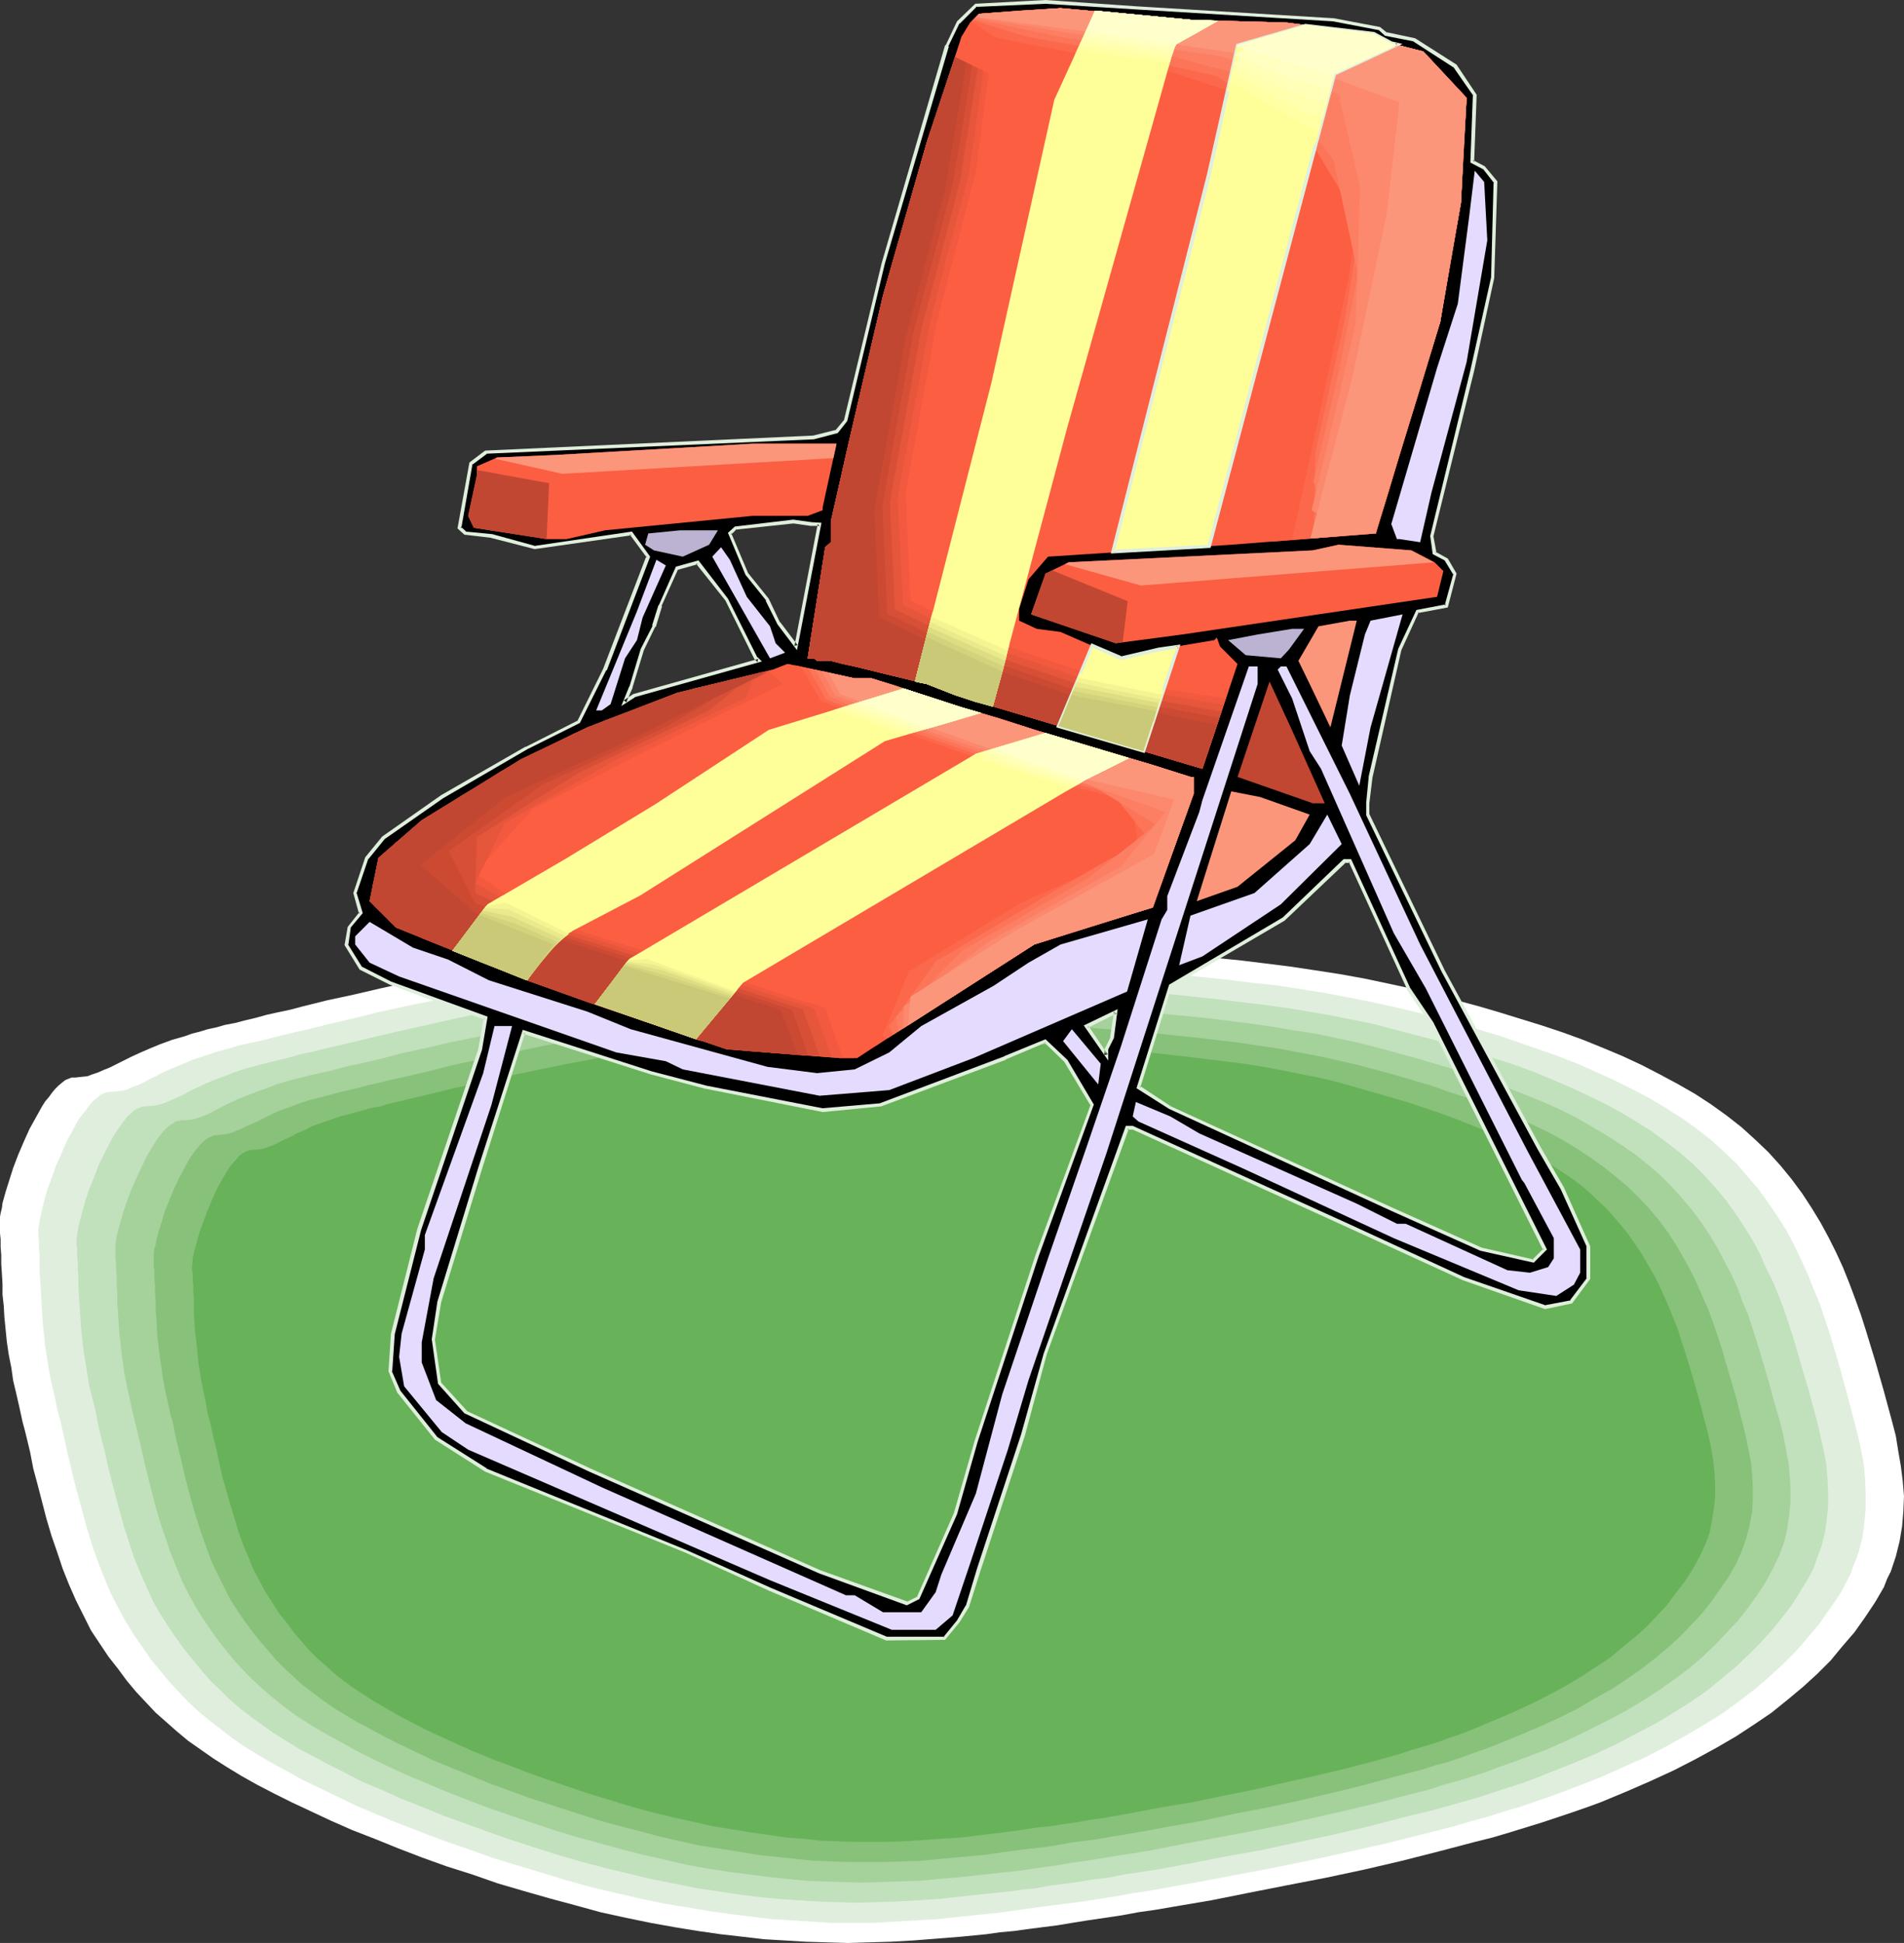 <?xml version="1.0" encoding="UTF-8" standalone="no"?>
<svg
   version="1.0"
   width="129.724mm"
   height="132.368mm"
   id="svg113"
   sodipodi:docname="Chair - Lawn.wmf"
   xmlns:inkscape="http://www.inkscape.org/namespaces/inkscape"
   xmlns:sodipodi="http://sodipodi.sourceforge.net/DTD/sodipodi-0.dtd"
   xmlns="http://www.w3.org/2000/svg"
   xmlns:svg="http://www.w3.org/2000/svg">
  <rect width="100%" height="100%" fill="#333333" stroke="none"/>
  <sodipodi:namedview
     id="namedview113"
     pagecolor="#ffffff"
     bordercolor="#000000"
     borderopacity="0.25"
     inkscape:showpageshadow="2"
     inkscape:pageopacity="0.0"
     inkscape:pagecheckerboard="0"
     inkscape:deskcolor="#d1d1d1"
     inkscape:document-units="mm" />
  <defs
     id="defs1">
    <pattern
       id="WMFhbasepattern"
       patternUnits="userSpaceOnUse"
       width="6"
       height="6"
       x="0"
       y="0" />
  </defs>
  <path
     style="fill:#ffffff;fill-opacity:1;fill-rule:evenodd;stroke:none"
     d="m 19.392,277.452 1.454,-0.162 1.616,-0.162 1.293,-0.485 1.454,-0.485 1.454,-0.646 1.616,-0.646 1.616,-0.808 1.939,-0.97 1.939,-0.97 2.101,-0.97 2.586,-1.131 2.747,-1.131 3.07,-1.131 3.394,-0.97 1.778,-0.646 1.939,-0.485 2.101,-0.646 2.262,-0.485 2.262,-0.646 2.586,-0.485 2.424,-0.646 2.747,-0.646 2.909,-0.808 2.909,-0.646 3.07,-0.646 3.07,-0.808 6.464,-1.616 6.787,-1.454 6.949,-1.616 7.272,-1.616 7.272,-1.454 7.434,-1.616 7.595,-1.293 7.272,-1.454 7.434,-1.293 7.11,-0.97 6.949,-0.97 6.787,-0.808 6.626,-0.646 13.09,-0.97 6.464,-0.162 12.928,-0.323 h 12.766 l 12.766,0.162 12.766,0.485 12.766,0.646 12.766,0.808 13.09,0.808 13.251,0.97 13.413,1.131 13.251,1.293 6.626,0.808 6.464,0.808 6.464,0.97 6.302,0.97 6.302,1.131 6.141,1.293 5.979,1.293 5.818,1.454 11.474,3.07 5.494,1.616 10.989,3.393 5.333,1.778 5.333,1.939 5.171,2.101 5.01,2.101 4.848,2.262 4.686,2.424 4.525,2.424 4.525,2.585 4.202,2.747 4.04,2.909 3.717,2.909 3.555,3.232 3.394,3.232 3.07,3.393 2.909,3.555 2.747,3.717 2.424,3.717 2.262,3.717 2.101,3.878 1.939,3.878 1.778,3.878 1.616,4.04 1.454,3.878 1.454,4.04 1.293,4.04 2.424,7.918 2.262,7.918 2.101,7.756 0.97,3.717 0.646,4.04 0.646,3.717 0.485,3.878 0.323,3.878 -0.162,3.878 -0.323,3.878 -0.646,3.878 -0.97,3.878 -0.646,1.939 -0.646,1.939 -0.97,1.939 -0.808,2.101 -1.131,1.939 -1.131,1.939 -2.586,3.878 -2.747,3.878 -3.07,3.555 -3.07,3.717 -3.394,3.393 -3.717,3.393 -3.878,3.232 -4.202,3.393 -4.525,3.07 -4.686,3.07 -5.01,2.909 -5.333,2.909 -5.656,2.909 -5.979,2.747 -6.302,2.747 -6.626,2.747 -3.555,1.293 -3.717,1.293 -3.878,1.293 -3.878,1.293 -4.202,1.293 -4.202,1.293 -4.363,1.293 -4.525,1.131 -9.211,2.424 -9.534,2.424 -9.696,2.262 -9.858,2.101 -10.019,1.939 -9.858,1.939 -9.696,1.939 -9.534,1.616 -4.686,0.808 -4.525,0.646 -4.363,0.808 -4.363,0.646 -4.363,0.646 -4.04,0.646 -3.878,0.646 -3.878,0.485 -3.717,0.485 -3.555,0.485 -3.555,0.323 -3.394,0.485 -6.626,0.646 -6.141,0.485 -6.141,0.485 -5.818,0.323 -5.494,0.162 -5.494,0.162 -5.494,-0.162 -5.333,-0.162 -5.333,-0.323 -5.494,-0.323 -5.494,-0.646 -5.656,-0.646 -5.656,-0.808 -5.979,-0.97 -6.302,-1.131 -6.302,-1.293 -6.626,-1.454 -6.464,-1.778 -6.626,-1.778 -6.787,-1.939 -6.626,-1.939 -6.464,-2.262 -6.626,-2.101 -6.302,-2.262 -6.302,-2.424 -5.979,-2.424 -5.818,-2.262 -5.494,-2.424 -5.171,-2.424 -4.848,-2.262 -4.525,-2.262 -4.363,-2.262 -4.04,-2.262 -3.717,-2.262 -3.555,-2.262 -3.232,-2.262 -3.232,-2.262 -2.909,-2.424 -2.747,-2.424 -2.747,-2.424 -2.586,-2.747 -2.424,-2.585 -2.424,-2.909 -2.262,-3.07 -2.424,-3.07 -2.262,-3.393 -2.262,-3.393 -1.939,-3.878 -1.939,-3.878 -1.778,-4.04 -1.616,-4.04 -1.454,-4.363 -1.454,-4.201 -1.293,-4.363 -1.131,-4.363 -1.131,-4.363 -1.131,-4.201 -0.808,-4.201 -0.97,-4.04 -0.485,-1.939 -0.485,-1.778 -0.808,-3.717 L 4.202,358.894 3.394,355.501 2.909,352.108 2.262,348.876 1.778,345.644 1.454,342.412 1.131,339.18 0.97,336.272 0.646,333.363 v -2.747 L 0.485,327.869 0.323,325.445 v -2.262 l -0.162,-2.101 v -1.939 L 0,317.527 v -1.454 -1.616 -1.131 l 0.162,-0.97 0.323,-1.293 0.162,-1.293 0.808,-2.909 0.97,-3.07 0.97,-3.07 1.293,-3.393 1.454,-3.393 1.454,-3.232 1.616,-2.909 1.616,-2.909 0.808,-1.293 0.97,-1.131 0.808,-1.131 0.808,-0.97 0.808,-0.808 0.97,-0.808 0.808,-0.646 0.808,-0.323 0.808,-0.323 z"
     id="path1" />
  <path
     style="fill:#e0efdd;fill-opacity:1;fill-rule:evenodd;stroke:none"
     d="m 28.442,281.169 1.454,-0.162 1.454,-0.162 1.454,-0.323 1.293,-0.646 1.454,-0.485 1.454,-0.646 1.616,-0.97 0.808,-0.323 0.97,-0.485 1.778,-0.97 2.262,-0.97 2.424,-0.97 2.586,-1.131 2.909,-0.97 3.394,-1.131 1.778,-0.485 1.778,-0.485 2.101,-0.646 2.101,-0.485 2.262,-0.485 2.262,-0.485 2.424,-0.646 2.586,-0.646 2.747,-0.646 2.909,-0.646 5.818,-1.454 6.302,-1.454 6.464,-1.616 6.626,-1.454 7.11,-1.454 14.059,-3.07 7.11,-1.293 7.11,-1.293 7.11,-1.293 6.787,-0.97 6.787,-0.97 6.464,-0.646 6.302,-0.646 6.302,-0.485 12.443,-0.646 12.443,-0.323 h 12.282 l 12.282,0.162 12.12,0.485 12.282,0.646 12.443,0.808 12.443,0.808 12.766,0.808 12.766,1.131 12.766,1.293 6.302,0.808 6.302,0.646 6.141,0.97 6.141,0.97 5.979,1.131 5.818,1.131 5.818,1.293 5.656,1.293 10.827,2.909 5.494,1.616 5.333,1.616 5.171,1.778 5.171,1.778 5.01,1.778 5.01,1.939 4.686,2.101 4.686,2.101 4.525,2.262 4.363,2.262 4.363,2.585 4.04,2.585 3.878,2.747 3.717,2.909 3.394,3.07 3.232,3.07 2.909,3.393 2.909,3.393 2.424,3.393 2.424,3.555 2.262,3.555 1.939,3.717 1.778,3.717 1.778,3.878 1.454,3.717 1.616,3.878 2.586,7.756 2.262,7.595 2.101,7.595 1.939,7.433 0.97,3.717 0.808,3.717 0.646,3.555 0.323,3.717 0.162,3.717 v 3.717 l -0.323,3.717 -0.485,3.717 -0.97,3.717 -0.646,1.939 -0.808,1.939 -0.646,1.939 -0.97,1.778 -0.97,1.939 -1.131,1.939 -2.586,3.717 -2.586,3.717 -2.909,3.393 -3.07,3.555 -3.232,3.232 -3.555,3.232 -3.717,3.232 -4.04,3.07 -4.202,3.07 -4.686,2.909 -4.686,2.747 -5.171,2.909 -5.333,2.747 -5.818,2.585 -6.141,2.747 -6.302,2.424 -3.394,1.293 -3.555,1.293 -3.717,1.293 -3.878,1.293 -3.878,1.131 -4.04,1.293 -4.202,1.131 -4.363,1.293 -8.888,2.262 -9.05,2.262 -9.373,2.101 -9.534,2.101 -9.534,1.939 -9.373,1.778 -9.373,1.778 -9.05,1.616 -4.525,0.808 -4.363,0.646 -4.363,0.808 -4.202,0.646 -4.04,0.646 -3.878,0.485 -3.878,0.485 -3.717,0.485 -3.394,0.485 -3.555,0.485 -3.394,0.485 -3.232,0.323 -6.302,0.646 -5.979,0.646 -5.656,0.323 -5.656,0.323 -5.494,0.323 h -5.171 -5.171 l -5.171,-0.323 -5.171,-0.323 -5.171,-0.323 -5.333,-0.646 -5.333,-0.646 -5.656,-0.808 -5.656,-0.97 -5.979,-0.97 -6.141,-1.293 -6.302,-1.454 -6.141,-1.454 -6.464,-1.778 -6.302,-1.939 -6.464,-1.939 -6.302,-1.939 -6.302,-2.262 -6.141,-2.101 -5.979,-2.262 -5.818,-2.262 -5.494,-2.262 -5.333,-2.262 -5.01,-2.424 -4.686,-2.262 -4.363,-2.101 -4.04,-2.262 -3.878,-2.101 -3.555,-2.101 -3.394,-2.101 -3.232,-2.262 -2.909,-2.262 -2.909,-2.262 -2.747,-2.262 -2.586,-2.424 -2.424,-2.585 -2.262,-2.424 -2.262,-2.747 -2.424,-2.909 -2.101,-3.07 -2.262,-3.232 -2.101,-3.393 -1.939,-3.555 -1.939,-3.717 -1.616,-3.878 -1.616,-4.04 -1.454,-4.04 -1.293,-4.201 -1.131,-4.04 -2.262,-8.403 -0.97,-4.04 -0.97,-4.04 -0.808,-3.717 -0.808,-3.717 -0.97,-3.555 -0.646,-3.393 -0.808,-3.232 -0.646,-3.232 -0.485,-3.232 -0.485,-3.07 -0.323,-3.07 -0.323,-2.909 -0.162,-2.909 -0.162,-2.747 -0.162,-2.747 -0.162,-2.585 -0.162,-2.262 v -2.262 -2.101 l -0.162,-1.778 v -1.616 l -0.162,-1.454 v -0.646 -0.97 l 0.162,-0.808 0.162,-1.131 0.162,-1.131 0.323,-1.293 0.646,-2.747 0.808,-2.909 1.131,-3.07 1.131,-3.232 1.454,-3.232 1.293,-3.07 1.616,-2.909 1.454,-2.747 1.778,-2.262 0.808,-1.131 0.808,-0.97 0.808,-0.808 0.808,-0.646 0.808,-0.646 0.808,-0.323 0.808,-0.323 z"
     id="path2" />
  <path
     style="fill:#c1e0bc;fill-opacity:1;fill-rule:evenodd;stroke:none"
     d="m 37.491,284.886 1.454,-0.162 1.454,-0.162 1.293,-0.323 1.293,-0.485 1.454,-0.646 1.454,-0.646 1.454,-0.646 1.616,-0.97 1.778,-0.808 2.101,-0.97 2.262,-0.97 2.586,-0.97 2.909,-1.131 3.07,-0.97 1.778,-0.485 1.778,-0.485 1.939,-0.485 1.939,-0.485 2.101,-0.485 2.424,-0.646 2.262,-0.646 2.586,-0.485 2.424,-0.646 2.747,-0.646 5.656,-1.293 5.979,-1.454 6.302,-1.454 6.464,-1.454 6.464,-1.454 13.736,-2.909 13.574,-2.424 6.787,-1.293 6.626,-0.97 6.464,-0.808 6.141,-0.808 6.141,-0.485 5.979,-0.485 5.979,-0.485 5.979,-0.162 11.797,-0.323 h 11.797 l 11.797,0.323 11.635,0.323 11.797,0.646 11.797,0.646 12.12,0.808 12.12,0.808 12.282,1.131 12.12,1.293 12.12,1.454 5.979,0.808 5.818,0.97 5.656,0.97 5.656,1.131 5.494,1.131 5.494,1.454 10.504,2.747 5.171,1.454 5.01,1.616 5.01,1.616 5.01,1.616 4.848,1.778 4.686,1.939 4.525,1.939 4.525,2.101 4.363,2.101 4.202,2.262 4.04,2.424 3.878,2.424 3.717,2.747 3.555,2.747 3.394,2.909 3.07,3.07 2.747,3.07 2.747,3.232 2.424,3.393 2.262,3.393 2.101,3.393 1.939,3.555 1.616,3.717 1.778,3.555 1.454,3.555 1.454,3.717 2.424,7.433 2.101,7.272 2.101,7.11 1.939,7.272 0.808,3.555 0.808,3.555 0.646,3.555 0.323,3.555 0.162,3.555 v 3.555 l -0.323,3.555 -0.485,3.555 -0.97,3.555 -1.293,3.555 -0.646,1.939 -0.97,1.778 -0.97,1.778 -1.131,1.778 -2.262,3.717 -2.586,3.393 -2.747,3.393 -2.909,3.232 -3.232,3.232 -3.394,3.232 -3.555,2.909 -3.717,3.07 -4.202,2.909 -4.363,2.747 -4.525,2.747 -5.01,2.585 -5.171,2.747 -5.494,2.585 -5.818,2.424 -6.141,2.424 -3.232,1.293 -3.394,1.293 -3.555,1.131 -3.555,1.131 -3.878,1.293 -3.878,1.131 -4.04,1.131 -4.04,1.131 -8.565,2.101 -8.726,2.262 -9.05,2.101 -9.05,1.939 -9.05,1.939 -9.05,1.616 -9.05,1.778 -8.726,1.616 -8.565,1.293 -4.04,0.808 -4.04,0.485 -3.878,0.646 -3.717,0.485 -3.717,0.485 -3.394,0.646 -3.394,0.323 -3.394,0.485 -6.302,0.646 -5.979,0.646 -5.818,0.646 -5.494,0.323 -5.494,0.323 -5.171,0.162 -5.01,0.162 -5.01,-0.162 -4.848,-0.162 -5.01,-0.323 -5.01,-0.323 -5.01,-0.485 -5.171,-0.646 -5.333,-0.808 -5.494,-0.808 -5.656,-1.131 -5.818,-1.131 -6.141,-1.454 -5.979,-1.454 -6.141,-1.616 -6.141,-1.778 -6.141,-1.939 -5.979,-1.939 -5.979,-2.101 -5.818,-2.101 -5.818,-2.101 -5.494,-2.262 -5.333,-2.101 -5.01,-2.262 -5.01,-2.101 -4.363,-2.262 -4.202,-2.101 -3.878,-2.101 -3.717,-1.939 -3.394,-2.101 -3.394,-2.101 -2.909,-2.101 -2.909,-2.101 -2.747,-2.101 -2.586,-2.262 -2.424,-2.424 -2.424,-2.262 -2.262,-2.585 -2.101,-2.585 -2.262,-2.747 -2.101,-2.909 -2.101,-3.07 -2.101,-3.232 -1.939,-3.393 -1.616,-3.555 -1.616,-3.717 -1.616,-3.878 -1.293,-3.878 -1.293,-4.04 -1.131,-4.04 -2.101,-7.918 -0.97,-3.878 -0.808,-3.717 -0.97,-3.717 -0.808,-3.555 -0.646,-3.393 -0.808,-3.232 -0.808,-3.07 -0.485,-3.232 -0.485,-2.909 -0.485,-3.07 -0.323,-2.909 -0.323,-2.909 -0.162,-2.747 -0.162,-2.585 -0.162,-2.585 -0.162,-2.424 v -2.262 l -0.162,-2.101 v -1.939 l -0.162,-1.778 v -1.616 l -0.162,-1.293 v -1.454 l 0.162,-0.97 0.162,-1.131 0.162,-0.97 0.323,-1.293 0.646,-2.585 0.808,-2.747 0.97,-3.07 1.293,-3.07 1.131,-3.07 1.454,-2.909 1.454,-2.909 1.454,-2.585 1.616,-2.262 1.454,-1.939 0.97,-0.808 0.646,-0.646 0.808,-0.485 0.808,-0.323 0.646,-0.323 z"
     id="path3" />
  <path
     style="fill:#a5d19b;fill-opacity:1;fill-rule:evenodd;stroke:none"
     d="m 46.702,288.441 h 1.293 l 1.454,-0.162 1.293,-0.323 1.293,-0.485 1.293,-0.485 1.293,-0.646 1.454,-0.808 1.616,-0.808 1.616,-0.808 2.101,-0.97 2.101,-0.808 2.424,-0.97 2.747,-0.97 2.909,-1.131 3.394,-0.97 1.939,-0.485 1.939,-0.485 1.939,-0.485 2.262,-0.485 2.262,-0.485 2.262,-0.646 2.586,-0.646 2.424,-0.485 5.494,-1.293 5.656,-1.454 5.979,-1.293 6.141,-1.454 6.464,-1.293 12.928,-2.747 13.09,-2.424 6.464,-1.131 6.302,-0.97 6.141,-0.808 5.979,-0.646 5.818,-0.485 5.818,-0.485 5.656,-0.323 5.818,-0.323 11.312,-0.323 h 11.15 l 11.312,0.323 11.15,0.323 11.312,0.485 11.312,0.808 11.474,0.808 11.635,0.808 11.635,0.97 11.797,1.131 11.474,1.454 5.656,0.808 5.656,0.97 5.494,0.808 5.333,1.131 5.333,1.131 5.171,1.293 10.019,2.747 9.858,2.909 4.686,1.454 4.848,1.616 4.525,1.778 4.525,1.778 4.363,1.778 4.363,1.939 4.202,2.101 3.878,2.262 3.878,2.262 3.717,2.424 3.555,2.424 3.394,2.747 3.232,2.747 2.909,2.909 2.747,3.07 2.586,3.07 2.262,3.07 2.262,3.393 1.939,3.232 1.778,3.393 1.778,3.393 1.616,3.555 1.293,3.555 1.454,3.393 2.262,7.11 2.101,6.948 0.97,3.393 0.97,3.555 1.939,6.787 0.808,3.393 0.646,3.393 0.646,3.393 0.323,3.393 0.162,3.393 v 3.393 l -0.323,3.393 -0.485,3.393 -0.808,3.393 -1.293,3.555 -0.808,1.616 -0.808,1.778 -0.97,1.778 -0.97,1.778 -2.262,3.393 -2.424,3.393 -2.586,3.232 -2.909,3.07 -2.909,3.07 -3.232,3.07 -3.394,2.909 -3.717,2.747 -3.878,2.747 -4.202,2.747 -4.363,2.585 -4.848,2.585 -4.848,2.424 -5.333,2.585 -5.494,2.424 -5.979,2.262 -3.07,1.131 -3.232,1.131 -3.394,1.293 -3.555,1.131 -3.555,1.131 -3.717,0.97 -3.878,1.293 -3.878,0.97 -8.08,2.101 -8.565,2.101 -8.565,1.939 -8.565,1.939 -8.726,1.778 -8.726,1.616 -8.565,1.616 -8.242,1.616 -8.242,1.293 -3.878,0.646 -3.878,0.646 -3.717,0.485 -3.555,0.646 -3.555,0.485 -3.394,0.485 -3.232,0.485 -3.07,0.323 -6.141,0.646 -5.656,0.646 -5.656,0.485 -5.171,0.485 -5.171,0.162 -5.01,0.162 -4.686,0.162 -4.848,-0.162 -4.686,-0.162 -4.686,-0.162 -4.848,-0.485 -4.848,-0.485 -4.848,-0.646 -5.171,-0.646 -5.171,-0.808 -5.494,-0.97 -5.656,-1.293 -5.656,-1.293 -5.818,-1.454 -5.818,-1.616 -5.979,-1.616 -5.818,-1.778 -5.818,-1.939 -5.656,-1.939 -5.656,-1.939 -5.494,-2.101 -5.333,-2.101 -5.01,-2.101 -5.01,-2.101 -4.525,-2.101 -4.363,-2.101 -3.878,-1.939 -3.717,-2.101 -3.555,-1.939 -3.394,-1.939 -3.07,-1.939 -2.909,-1.939 -2.747,-2.101 -2.586,-2.101 -2.424,-2.101 -2.424,-2.262 -2.262,-2.262 -2.101,-2.262 -2.101,-2.585 -2.101,-2.585 -1.939,-2.747 -2.101,-3.07 -1.939,-3.07 -1.778,-3.232 -1.778,-3.555 -1.454,-3.555 -1.454,-3.555 -2.586,-7.595 -1.131,-3.717 -1.939,-7.595 -0.97,-3.878 -0.808,-3.555 -0.808,-3.555 -0.808,-3.393 -0.808,-3.232 -0.646,-3.07 -0.646,-2.909 -0.646,-3.07 -0.808,-5.656 -0.323,-2.909 -0.323,-2.747 -0.162,-2.585 -0.162,-2.585 -0.162,-2.424 v -2.424 l -0.162,-2.101 v -2.101 l -0.162,-1.778 v -1.778 l -0.162,-1.454 v -1.293 -1.293 -0.97 l 0.162,-0.97 0.162,-1.131 0.323,-1.131 0.646,-2.424 0.808,-2.747 0.97,-2.909 1.131,-2.909 1.293,-2.909 1.293,-2.747 1.293,-2.747 1.454,-2.424 1.454,-2.262 0.808,-0.97 0.646,-0.808 0.808,-0.808 0.808,-0.646 0.808,-0.485 0.646,-0.485 0.808,-0.162 z"
     id="path4" />
  <path
     style="fill:#87c17a;fill-opacity:1;fill-rule:evenodd;stroke:none"
     d="m 55.752,292.319 1.454,-0.162 1.131,-0.162 1.293,-0.323 1.131,-0.485 1.293,-0.485 1.293,-0.646 0.646,-0.323 0.808,-0.323 1.454,-0.646 1.616,-0.808 1.939,-0.97 2.101,-0.97 2.262,-0.808 2.586,-0.97 2.909,-0.97 3.232,-0.808 1.778,-0.485 1.778,-0.485 1.939,-0.485 2.101,-0.485 2.101,-0.485 2.262,-0.646 2.424,-0.485 2.424,-0.646 5.171,-1.131 5.494,-1.293 5.656,-1.454 5.979,-1.293 5.979,-1.293 12.443,-2.585 12.443,-2.424 6.141,-0.97 5.979,-0.808 5.979,-0.97 5.656,-0.646 5.494,-0.485 5.494,-0.323 10.827,-0.646 10.989,-0.323 h 10.666 l 10.666,0.323 10.827,0.323 10.666,0.485 10.827,0.646 10.989,0.808 11.15,0.808 11.15,0.97 11.15,1.131 10.989,1.293 10.827,1.616 5.171,0.97 5.171,0.97 5.01,1.131 5.01,1.131 9.534,2.585 9.373,2.747 4.525,1.616 4.525,1.454 8.726,3.393 4.202,1.778 4.04,1.778 4.04,1.939 3.878,2.101 3.717,2.262 3.394,2.262 3.394,2.424 3.232,2.585 3.07,2.585 2.747,2.747 2.747,2.909 2.424,2.909 2.262,3.07 2.101,3.232 1.778,3.07 1.778,3.232 1.616,3.232 1.454,3.393 1.454,3.232 1.293,3.393 2.262,6.787 1.939,6.625 1.939,6.625 1.616,6.464 0.808,3.232 0.646,3.232 0.646,3.232 0.323,3.232 0.162,3.393 v 3.232 l -0.162,3.07 -0.646,3.393 -0.808,3.232 -1.131,3.232 -1.454,3.393 -0.97,1.616 -0.97,1.778 -2.262,3.232 -2.262,3.232 -2.424,3.07 -2.747,2.909 -2.909,3.07 -3.07,2.747 -3.232,2.747 -3.555,2.747 -3.717,2.585 -3.878,2.585 -4.363,2.424 -4.363,2.585 -4.848,2.424 -5.01,2.262 -5.333,2.262 -5.494,2.262 -2.909,1.131 -3.232,1.131 -3.07,1.131 -3.394,1.131 -3.555,0.97 -3.555,1.131 -7.434,1.939 -7.757,2.101 -7.918,1.939 -8.242,1.939 -8.242,1.778 -8.403,1.616 -8.242,1.778 -8.242,1.454 -7.918,1.454 -7.757,1.293 -3.717,0.646 -3.717,0.485 -3.555,0.485 -3.394,0.646 -3.394,0.485 -3.232,0.323 -6.141,0.808 -5.656,0.808 -5.494,0.485 -5.333,0.485 -5.01,0.485 -4.848,0.162 -4.848,0.162 h -4.525 -4.525 l -4.525,-0.162 -4.525,-0.162 -4.525,-0.485 -4.686,-0.485 -4.686,-0.485 -4.848,-0.808 -5.01,-0.808 -5.333,-0.808 -5.171,-1.131 -5.494,-1.293 -5.494,-1.454 -5.656,-1.454 -5.656,-1.616 -5.494,-1.778 -5.494,-1.778 -5.494,-1.778 -5.333,-1.939 -5.333,-1.939 -5.01,-2.101 -4.848,-1.939 -4.686,-1.939 -4.363,-2.101 -4.04,-1.939 -3.878,-1.939 -3.555,-1.939 -3.394,-1.778 -3.232,-1.939 -2.909,-1.778 -2.747,-1.939 -2.586,-1.939 -2.586,-1.939 -2.262,-2.101 -2.262,-2.101 -2.262,-2.262 -1.939,-2.262 -2.101,-2.424 -1.939,-2.424 -1.939,-2.585 -1.939,-2.909 -1.939,-2.909 -1.616,-3.232 -1.616,-3.232 -1.616,-3.393 -1.293,-3.555 -1.293,-3.555 -1.131,-3.555 -1.131,-3.717 -1.939,-7.272 -0.808,-3.555 -0.808,-3.393 -0.808,-3.393 -0.646,-3.393 -0.808,-2.909 -0.646,-3.07 -0.646,-2.747 -0.485,-2.747 -0.808,-5.494 -0.646,-5.333 -0.162,-2.585 -0.162,-2.424 -0.162,-2.262 v -2.262 l -0.162,-2.101 v -1.939 l -0.162,-1.778 v -1.616 l -0.162,-1.454 v -1.293 -1.293 -0.808 l 0.162,-0.97 0.323,-0.97 0.162,-1.131 0.646,-2.424 0.808,-2.585 0.808,-2.747 1.131,-2.747 1.131,-2.747 1.293,-2.747 1.293,-2.424 1.293,-2.424 1.454,-2.101 1.454,-1.778 0.808,-0.808 0.646,-0.485 0.646,-0.485 0.808,-0.323 0.646,-0.323 z"
     id="path5" />
  <path
     style="fill:#68b259;fill-opacity:1;fill-rule:evenodd;stroke:none"
     d="m 64.963,296.035 h 1.293 l 1.131,-0.162 1.131,-0.323 1.293,-0.485 1.131,-0.485 1.293,-0.646 1.293,-0.646 1.454,-0.646 1.454,-0.808 1.939,-0.808 1.778,-0.97 2.262,-0.808 2.424,-0.808 2.747,-0.97 3.07,-0.808 3.555,-0.97 1.778,-0.485 1.939,-0.323 2.101,-0.646 2.101,-0.485 4.686,-1.131 4.848,-1.131 5.171,-1.293 5.494,-1.131 5.494,-1.293 5.818,-1.293 11.797,-2.424 11.958,-2.262 5.818,-0.97 5.818,-0.97 5.494,-0.646 5.494,-0.646 5.333,-0.485 5.171,-0.323 10.342,-0.646 10.342,-0.323 h 10.181 l 10.342,0.323 10.019,0.323 10.342,0.485 10.181,0.646 10.504,0.646 10.666,0.808 10.666,0.808 10.504,1.131 10.504,1.293 5.171,0.646 5.171,0.808 5.01,0.97 4.848,0.97 4.848,0.97 4.686,1.131 9.05,2.585 8.888,2.585 4.363,1.454 4.202,1.454 4.363,1.616 4.04,1.616 4.04,1.616 3.878,1.778 3.717,1.939 3.717,1.939 3.555,2.101 3.232,2.101 3.394,2.262 3.07,2.424 2.747,2.585 2.747,2.585 2.424,2.747 2.424,2.909 2.101,2.909 1.939,2.909 1.778,3.07 1.778,3.07 1.454,3.07 1.454,3.232 1.293,3.07 1.293,3.232 2.101,6.464 1.939,6.302 1.778,6.302 0.808,3.07 0.808,3.07 0.808,3.232 0.646,3.07 0.485,3.07 0.323,3.07 0.162,3.07 v 3.07 l -0.323,3.07 -0.485,3.07 -0.646,3.232 -1.131,3.07 -1.454,3.07 -1.778,3.232 -2.101,3.232 -2.262,2.909 -2.262,3.07 -2.586,2.747 -2.747,2.909 -2.909,2.585 -3.232,2.585 -3.232,2.747 -3.717,2.424 -3.717,2.424 -4.04,2.424 -4.202,2.262 -4.525,2.262 -4.848,2.262 -5.01,2.101 -5.333,2.262 -2.909,1.131 -2.909,0.97 -3.07,1.131 -3.07,0.97 -3.394,0.97 -3.394,1.131 -6.949,1.939 -7.434,1.939 -7.595,1.778 -7.918,1.778 -7.757,1.778 -8.08,1.616 -7.757,1.616 -7.918,1.293 -7.595,1.454 -7.272,1.293 -3.555,0.485 -3.555,0.646 -3.394,0.485 -3.232,0.485 -3.232,0.323 -3.07,0.485 -5.818,0.808 -5.494,0.646 -5.171,0.646 -5.171,0.323 -4.686,0.323 -4.686,0.323 -4.525,0.162 h -4.363 -4.363 l -4.202,-0.162 -4.363,-0.162 -4.363,-0.485 -4.363,-0.323 -4.525,-0.646 -4.525,-0.646 -4.848,-0.808 -5.01,-0.808 -5.01,-1.131 -5.171,-1.131 -5.333,-1.293 -5.333,-1.454 -10.666,-3.232 -5.333,-1.778 -5.171,-1.778 -5.01,-1.778 -5.01,-1.939 -4.848,-1.778 -4.686,-1.939 -4.363,-1.939 -4.202,-1.939 -3.878,-1.778 -3.717,-1.939 -3.394,-1.778 -3.07,-1.778 -3.07,-1.778 -2.747,-1.778 -2.747,-1.778 -2.424,-1.778 -2.424,-1.939 -2.101,-1.939 -2.262,-1.939 -2.101,-2.101 -1.939,-2.262 -1.939,-2.262 -1.778,-2.424 -1.939,-2.424 -1.778,-2.747 -1.778,-2.747 -1.616,-3.07 -1.616,-3.07 -1.293,-3.232 -1.454,-3.393 -1.131,-3.393 -2.101,-6.948 -1.939,-6.787 -1.454,-6.787 -0.808,-3.232 -0.646,-3.07 -0.808,-2.909 -0.485,-2.909 -1.131,-5.333 -0.808,-5.171 -0.485,-5.009 -0.323,-2.424 -0.162,-2.424 -0.162,-2.262 v -2.101 -1.939 l -0.162,-1.778 v -1.778 l -0.162,-1.454 v -1.454 l -0.162,-1.131 v -1.293 l 0.162,-0.808 v -0.808 l 0.485,-2.101 0.646,-2.262 0.646,-2.424 0.97,-2.585 0.97,-2.585 1.131,-2.747 1.131,-2.585 1.293,-2.424 1.293,-2.262 1.293,-1.939 1.454,-1.616 0.646,-0.808 0.646,-0.485 0.808,-0.485 0.646,-0.323 0.646,-0.162 z"
     id="path6" />
  <path
     style="fill:#000000;fill-opacity:1;fill-rule:evenodd;stroke:none"
     d="m 181.8,279.876 -14.221,-3.555 -32.805,-10.665 -11.15,35.227 -10.504,34.419 -1.454,9.534 1.454,11.311 6.787,7.433 31.997,15.028 59.146,26.016 22.462,8.241 2.909,-1.454 9.696,-21.653 5.171,-18.745 15.675,-47.669 14.221,-38.782 -6.626,-11.311 -5.333,-5.171 -10.342,4.363 -32.158,12.119 -14.867,1.293 z M 343.238,5.171 l 11.958,2.262 1.616,1.293 7.272,1.616 10.666,6.625 5.01,7.433 -0.646,17.29 3.07,1.454 2.909,3.717 -0.646,24.723 -5.333,23.754 -10.504,42.66 0.808,4.363 3.07,1.778 2.262,3.555 -2.262,8.241 -7.595,1.454 -4.525,9.857 -7.434,32.803 -0.808,6.787 v 2.909 l 19.554,40.236 24.725,45.569 5.818,10.342 6.787,15.028 v 8.241 l -4.363,6.14 -6.787,1.293 -21.008,-7.433 -29.25,-13.412 -55.914,-25.37 h -1.454 l -21.008,58.334 -5.818,20.845 -11.312,34.419 -2.909,9.695 -2.424,3.717 -3.555,4.525 h -15.029 l -29.896,-12.766 -21.654,-9.695 -51.55,-20.845 -12.766,-8.241 -9.534,-12.119 -2.262,-5.171 0.646,-9.695 6.787,-26.824 15.675,-46.377 1.454,-8.08 -24.563,-9.049 -7.595,-3.717 -3.717,-6.14 0.646,-4.363 3.07,-3.717 -1.454,-5.171 3.07,-9.049 4.202,-5.171 15.029,-10.503 21.816,-12.604 13.413,-6.787 6.787,-13.412 11.15,-29.086 -4.525,-5.979 -24.725,3.555 -11.15,-2.909 -6.626,-0.646 -1.616,-1.454 2.909,-16.644 3.878,-2.747 84.517,-3.878 5.818,-1.454 2.424,-2.909 9.534,-40.398 16.483,-56.072 2.909,-5.979 4.525,-4.525 17.938,-0.808 23.27,1.616 z M 211.049,134.929 h -2.262 l -4.525,-0.646 -14.867,1.616 -1.454,1.454 4.363,10.342 5.333,6.787 2.909,5.979 4.525,5.979 z m -16.322,34.581 -7.595,-15.028 -7.434,-9.695 -5.333,1.454 -4.363,9.695 -1.616,5.333 -2.909,5.979 -3.07,9.695 -1.454,3.717 2.262,-1.616 32.158,-8.888 z m 90.173,100.671 1.454,-3.07 0.97,-6.625 -7.595,3.717 5.171,7.433 z m 77.73,-15.674 -15.029,-32.803 h -1.293 l -15.837,15.028 -29.088,17.129 -8.242,26.016 8.242,5.333 56.883,26.016 23.109,10.503 13.413,3.07 3.07,-3.07 -29.25,-58.334 z"
     id="path7" />
  <path
     style="fill:#e0efdd;fill-opacity:1;fill-rule:evenodd;stroke:none"
     d="m 181.961,279.553 v 0 l -14.221,-3.717 -33.128,-10.665 -11.474,35.55 -10.504,34.419 v 0 l -1.454,9.695 1.616,11.473 6.787,7.595 32.158,15.028 59.146,26.178 v 0 l 22.624,8.241 3.232,-1.616 9.696,-21.815 v 0 l 5.333,-18.745 15.675,-47.669 14.221,-39.105 -6.787,-11.473 -5.656,-5.333 -10.666,4.363 h 0.162 l -32.158,12.119 h 0.162 l -15.029,1.293 h 0.162 l -29.896,-5.817 -0.162,0.808 30.058,5.979 15.029,-1.454 31.997,-11.958 0.162,-0.162 10.342,-4.363 h -0.485 l 5.333,5.171 -0.162,-0.162 6.787,11.311 v -0.323 l -14.221,38.782 -15.675,47.831 -5.333,18.583 v 0 l -9.534,21.653 0.162,-0.162 -2.909,1.454 0.323,-0.162 -22.462,-8.08 v 0 L 152.065,378.124 120.069,363.257 h 0.162 l -6.787,-7.433 0.162,0.162 -1.616,-11.15 v 0.162 l 1.616,-9.695 v 0 l 10.504,-34.257 11.15,-35.227 -0.646,0.323 32.966,10.503 14.059,3.717 h 0.162 z"
     id="path8" />
  <path
     style="fill:#e0efdd;fill-opacity:1;fill-rule:evenodd;stroke:none"
     d="m 343.238,5.494 v 0 l 11.797,2.262 -0.162,-0.162 1.778,1.616 7.434,1.454 h -0.162 l 10.504,6.787 -0.162,-0.162 5.171,7.433 -0.162,-0.323 -0.646,17.452 3.394,1.778 -0.162,-0.162 2.909,3.717 -0.162,-0.323 -0.646,24.723 v -0.162 l -5.333,23.916 -10.342,42.66 0.646,4.686 3.394,1.778 -0.323,-0.162 2.262,3.717 v -0.323 l -2.262,8.241 0.323,-0.323 -7.595,1.454 -4.686,10.019 -7.595,32.803 v 0.162 l -0.646,6.625 v 3.232 l 19.392,40.236 24.725,45.73 5.979,10.342 6.787,15.028 -0.162,-0.323 v 8.241 l 0.162,-0.162 -4.525,5.979 0.323,-0.162 -6.787,1.293 h 0.323 l -21.008,-7.272 v 0 l -29.088,-13.412 -56.237,-25.531 h -1.778 l -21.17,58.658 -5.818,20.845 -11.312,34.419 -2.909,9.695 v -0.162 l -2.262,3.878 v 0 l -3.555,4.363 0.323,-0.162 h -15.029 0.162 l -29.896,-12.604 -21.654,-9.695 -51.55,-21.007 h 0.162 l -12.766,-8.08 v 0 l -9.534,-11.958 v 0 l -2.262,-5.171 0.162,0.162 0.646,-9.534 v 0 l 6.787,-26.824 15.675,-46.377 v 0 l 1.454,-8.564 -24.886,-9.049 v 0 l -7.595,-3.878 0.162,0.162 -3.717,-5.979 0.162,0.323 0.646,-4.525 -0.162,0.162 3.232,-3.878 -1.616,-5.333 v 0.323 l 3.07,-9.049 v 0.162 l 4.202,-5.171 v 0 l 15.029,-10.503 21.654,-12.604 v 0 l 13.574,-6.787 6.787,-13.574 h 0.162 l 11.15,-29.248 -4.686,-6.464 -25.21,3.717 h 0.323 l -11.15,-3.07 h -0.162 l -6.626,-0.646 0.323,0.162 -1.616,-1.454 0.162,0.485 2.909,-16.644 -0.162,0.323 3.878,-2.909 h -0.323 l 84.517,-3.717 6.141,-1.616 2.424,-3.07 9.696,-40.559 16.483,-55.911 h -0.162 l 2.909,-5.979 v 0.162 l 4.525,-4.525 -0.323,0.162 17.938,-0.808 23.27,1.454 50.742,3.07 V 4.686 L 292.496,1.616 269.225,0 l -18.099,0.97 -4.686,4.525 -2.909,6.14 h -0.162 l -16.322,56.072 -9.696,40.398 0.162,-0.162 -2.424,2.909 0.162,-0.162 -5.818,1.454 h 0.162 l -84.678,3.878 -4.04,3.07 -3.07,16.967 1.778,1.616 6.949,0.808 h -0.162 l 11.312,2.909 24.886,-3.555 -0.485,-0.323 4.525,6.14 -0.162,-0.485 -11.15,29.086 v 0 l -6.626,13.412 0.162,-0.162 -13.413,6.787 h -0.162 l -21.654,12.443 -15.19,10.665 -4.363,5.333 -3.07,9.211 1.454,5.333 0.162,-0.485 -3.07,3.878 -0.808,4.686 3.878,6.302 7.757,3.878 v 0 l 24.563,9.049 -0.323,-0.646 -1.454,8.241 v 0 l -15.675,46.215 -6.787,26.986 -0.646,9.695 2.262,5.494 9.696,12.119 12.928,8.241 51.55,20.845 21.654,9.857 30.058,12.766 15.19,-0.162 3.717,-4.525 v 0 l 2.424,-3.878 3.07,-9.695 11.312,-34.419 5.656,-21.007 21.17,-58.173 -0.485,0.323 h 1.454 l -0.323,-0.162 56.075,25.531 29.25,13.412 v 0 l 21.17,7.433 6.949,-1.454 4.686,-6.302 v -8.403 l -6.787,-15.19 -5.979,-10.342 -24.725,-45.569 -19.392,-40.236 v 0.162 -2.909 0 l 0.808,-6.625 v 0 l 7.434,-32.803 v 0 l 4.525,-9.857 -0.323,0.323 7.757,-1.454 2.262,-8.726 -2.262,-3.878 -3.232,-1.778 0.323,0.323 -0.808,-4.363 v 0.162 l 10.504,-42.66 5.171,-23.916 0.808,-24.885 -3.232,-3.878 -3.07,-1.616 0.323,0.485 0.646,-17.29 -5.171,-7.756 -10.666,-6.787 -7.595,-1.616 0.323,0.162 -1.778,-1.454 -11.958,-2.262 h -0.162 z"
     id="path9" />
  <path
     style="fill:#e0efdd;fill-opacity:1;fill-rule:evenodd;stroke:none"
     d="m 211.534,134.606 -2.747,-0.162 h 0.162 l -4.686,-0.646 -15.029,1.778 -1.778,1.616 4.525,10.827 5.333,6.625 h -0.162 l 3.07,6.14 5.01,6.625 6.302,-32.803 -0.97,0.323 -5.979,31.349 0.808,-0.162 -4.525,-5.979 v 0.162 l -2.909,-6.14 -5.333,-6.625 v 0 l -4.363,-10.342 v 0.485 l 1.454,-1.454 -0.323,0.162 15.029,-1.616 h -0.162 l 4.525,0.646 v 0 h 2.262 l -0.485,-0.485 z"
     id="path10" />
  <path
     style="fill:#e0efdd;fill-opacity:1;fill-rule:evenodd;stroke:none"
     d="m 195.051,169.186 v 0.162 l -7.595,-15.19 -7.595,-9.857 -5.818,1.616 -4.363,9.857 -0.162,0.162 -1.616,5.171 h 0.162 l -3.07,5.979 v 0 l -2.909,9.695 v -0.162 l -2.101,5.171 3.555,-2.262 h -0.162 l 32.805,-9.211 -1.131,-1.131 -0.808,0.485 0.808,0.808 0.162,-0.808 -32.158,9.049 -2.424,1.616 0.646,0.485 1.616,-3.717 v -0.162 l 2.909,-9.534 v 0 l 2.909,-5.979 h 0.162 l 1.616,-5.333 h -0.162 l 4.363,-9.695 -0.162,0.323 5.171,-1.454 -0.485,-0.162 7.595,9.534 v 0 l 7.434,15.028 z"
     id="path11" />
  <path
     style="fill:#e0efdd;fill-opacity:1;fill-rule:evenodd;stroke:none"
     d="m 285.385,270.181 -0.162,0.323 1.616,-3.232 0.97,-7.433 -8.726,4.201 6.302,9.049 v -2.909 h -0.97 v 1.454 l 0.808,-0.162 -5.01,-7.433 -0.162,0.646 7.434,-3.717 -0.646,-0.485 -0.97,6.625 0.162,-0.162 -1.616,3.232 z"
     id="path12" />
  <path
     style="fill:#e0efdd;fill-opacity:1;fill-rule:evenodd;stroke:none"
     d="m 363.115,254.345 v 0 l -15.19,-33.126 h -1.939 l -15.837,15.19 0.162,-0.162 -29.25,17.29 -8.403,26.663 8.403,5.333 v 0 l 57.045,26.178 23.109,10.342 13.736,3.07 3.394,-3.393 -29.25,-58.496 v 0 l -5.979,-8.888 -0.808,0.485 5.979,8.888 v 0 l 29.088,58.173 0.162,-0.485 -3.07,3.07 0.485,-0.162 -13.413,-3.07 v 0 l -23.109,-10.342 -56.883,-26.016 v 0 l -8.08,-5.333 0.162,0.485 8.08,-26.016 -0.162,0.162 29.25,-17.129 15.837,-15.028 -0.323,0.162 h 1.293 l -0.323,-0.323 15.029,32.803 v 0.162 z"
     id="path13" />
  <path
     style="fill:#fc5e42;fill-opacity:1;fill-rule:evenodd;stroke:none"
     d="m 331.28,5.817 22.462,2.909 4.525,2.424 8.242,2.101 11.15,11.958 -1.454,26.986 -5.333,30.702 -16.483,53.648 v 0.808 l -37.33,2.909 -47.187,3.07 -5.01,5.817 -2.424,7.595 v 3.07 l 4.525,2.101 6.141,0.808 15.514,6.787 9.696,-2.262 14.382,-2.424 0.646,-0.646 0.808,2.262 4.525,4.525 -9.05,26.986 -63.509,-18.906 -7.434,-2.909 -18.584,-4.525 -6.141,-1.454 h -3.555 l -0.808,-0.646 h -1.616 l 4.525,-28.602 1.454,-1.293 v -5.333 l 4.525,-20.037 8.888,-38.136 11.312,-39.59 8.888,-26.986 2.262,-3.717 2.262,-2.262 21.008,-1.454 34.259,3.07 z"
     id="path14" />
  <path
     style="fill:#e5dbff;fill-opacity:1;fill-rule:evenodd;stroke:none"
     d="m 382.992,61.889 -5.333,31.349 -9.05,33.611 -2.909,12.766 -5.333,-0.808 h -0.646 l -1.454,-3.878 11.797,-40.236 5.333,-16.482 2.909,-22.3 1.454,-11.958 2.424,2.909 z"
     id="path15" />
  <path
     style="fill:#fc5e42;fill-opacity:1;fill-rule:evenodd;stroke:none"
     d="m 211.857,130.566 v 0.808 l -3.878,1.454 h -14.221 l -37.976,3.717 -9.858,2.262 h -5.171 l -18.746,-2.909 -1.454,-3.07 2.262,-10.503 v -2.262 l 5.171,-2.262 15.029,-0.646 50.742,-2.909 h 21.654 z"
     id="path16" />
  <path
     style="fill:#bcb2d1;fill-opacity:1;fill-rule:evenodd;stroke:none"
     d="m 182.608,140.261 -6.787,3.07 -7.434,-1.616 -2.262,-1.454 0.808,-2.909 8.242,-0.808 h 9.696 z"
     id="path17" />
  <path
     style="fill:#fc5e42;fill-opacity:1;fill-rule:evenodd;stroke:none"
     d="m 369.417,144.786 2.262,2.262 -1.616,6.625 -65.61,9.695 -17.13,2.262 -21.816,-7.433 3.717,-10.503 5.979,-2.909 62.862,-3.07 6.626,-1.454 18.746,1.454 z"
     id="path18" />
  <path
     style="fill:#e5dbff;fill-opacity:1;fill-rule:evenodd;stroke:none"
     d="m 192.304,153.673 5.979,7.595 1.454,4.363 2.424,2.424 -3.878,1.454 -14.867,-26.178 2.262,-2.424 2.262,3.232 z"
     id="path19" />
  <path
     style="fill:#e5dbff;fill-opacity:1;fill-rule:evenodd;stroke:none"
     d="m 165.478,159.006 -1.454,5.817 -3.07,4.686 -3.717,11.796 -2.262,1.616 h -1.454 l 10.504,-25.531 5.01,-13.25 2.424,1.454 z"
     id="path20" />
  <path
     style="fill:#e5dbff;fill-opacity:1;fill-rule:evenodd;stroke:none"
     d="m 350.025,202.312 -4.525,-10.342 2.101,-12.927 3.878,-15.674 1.454,-3.555 8.242,-1.616 -8.242,29.086 z"
     id="path21" />
  <path
     style="fill:#fc967a;fill-opacity:1;fill-rule:evenodd;stroke:none"
     d="m 342.592,187.284 -5.333,-11.15 -2.909,-5.979 5.171,-8.888 8.08,-1.454 h 1.778 z"
     id="path22" />
  <path
     style="fill:#bcb2d1;fill-opacity:1;fill-rule:evenodd;stroke:none"
     d="m 331.926,167.247 -2.101,2.262 -9.05,-0.808 -4.525,-3.878 7.595,-1.454 8.888,-1.454 h 3.07 z"
     id="path23" />
  <path
     style="fill:#fc5e42;fill-opacity:1;fill-rule:evenodd;stroke:none"
     d="m 224.462,174.68 23.109,7.433 19.392,5.979 29.896,8.888 9.696,3.07 h 0.808 v 4.363 l -10.504,29.248 -30.542,9.534 -38.946,24.885 -6.626,4.363 h -4.525 l -29.088,-2.262 -35.229,-11.958 -16.322,-5.817 -33.613,-13.574 -6.787,-6.787 2.262,-11.15 11.15,-9.695 25.533,-15.674 17.13,-8.241 23.109,-8.888 24.725,-5.979 3.717,-1.454 17.291,3.717 z"
     id="path24" />
  <path
     style="fill:#e5dbff;fill-opacity:1;fill-rule:evenodd;stroke:none"
     d="m 323.846,176.135 -38.946,120.87 -20.038,58.334 -5.333,17.937 -9.696,29.248 -4.525,13.412 -4.363,3.717 h -11.312 l -31.35,-12.766 -77.73,-33.611 -6.787,-4.525 -9.696,-11.796 -1.293,-7.595 0.646,-5.979 5.979,-21.653 v -3.717 l 15.029,-41.691 2.909,-12.119 h 4.525 l -5.333,20.361 -14.867,44.599 -3.07,16.482 v 5.171 l 3.717,9.695 7.595,5.979 35.067,16.482 62.862,27.794 h 2.262 l 7.272,4.363 h 9.858 l 3.717,-5.171 1.454,-4.525 8.888,-20.845 6.787,-25.531 11.797,-35.065 9.858,-28.44 8.888,-26.016 10.504,-32.803 1.454,-2.424 v -3.555 l 8.242,-21.653 0.808,-3.07 11.958,-34.419 h 2.262 z"
     id="path25" />
  <path
     style="fill:#e5dbff;fill-opacity:1;fill-rule:evenodd;stroke:none"
     d="m 347.601,204.413 18.099,38.782 27.634,53.164 13.574,25.37 v 5.979 l -1.616,3.07 -4.525,2.909 -9.696,-1.454 -32.158,-13.412 -38.784,-17.937 -26.987,-12.119 -1.454,-1.293 0.808,-3.717 8.888,3.717 7.434,4.363 40.562,18.098 10.342,5.171 h 2.262 l 26.179,11.958 5.818,0.646 4.686,-1.454 1.454,-2.262 v -5.171 l -7.595,-14.22 -0.646,-0.808 -24.725,-49.285 -8.242,-14.22 -18.746,-42.337 -2.909,-4.525 -4.525,-13.574 -3.717,-7.433 0.808,-0.808 h 1.454 z"
     id="path26" />
  <path
     style="fill:#c14732;fill-opacity:1;fill-rule:evenodd;stroke:none"
     d="m 341.137,206.837 h -3.07 l -19.392,-6.787 8.242,-24.562 5.818,12.604 z"
     id="path27" />
  <path
     style="fill:#fc967a;fill-opacity:1;fill-rule:evenodd;stroke:none"
     d="m 337.259,209.746 -3.717,6.625 -14.867,11.958 -10.504,3.717 8.888,-28.278 7.434,1.454 z"
     id="path28" />
  <path
     style="fill:#e5dbff;fill-opacity:1;fill-rule:evenodd;stroke:none"
     d="m 329.825,232.853 -20.2,13.412 -5.979,2.262 2.909,-12.766 16.483,-5.817 14.221,-12.604 4.525,-7.595 3.717,7.595 z"
     id="path29" />
  <path
     style="fill:#e5dbff;fill-opacity:1;fill-rule:evenodd;stroke:none"
     d="m 250.641,272.443 -21.654,8.241 -17.938,1.454 -35.229,-6.787 -4.363,-2.101 -12.766,-2.262 -55.914,-19.553 -7.595,-3.555 -3.717,-4.686 v -2.101 l 3.717,-3.717 11.15,6.625 9.05,3.07 10.504,5.333 25.371,8.08 11.15,4.525 35.229,9.695 12.766,1.616 9.696,-0.97 8.888,-4.363 8.242,-6.787 18.584,-10.342 9.05,-5.979 8.242,-4.686 22.462,-6.464 -5.333,18.583 z"
     id="path30" />
  <path
     style="fill:#e5dbff;fill-opacity:1;fill-rule:evenodd;stroke:none"
     d="m 282.8,279.23 -9.05,-11.15 2.262,-3.07 7.434,8.888 z"
     id="path31" />
  <path
     style="fill:#fc5e42;fill-opacity:1;fill-rule:evenodd;stroke:none"
     d="m 331.28,5.817 22.462,2.909 4.525,2.424 8.242,2.101 11.15,11.958 -1.454,26.986 -5.333,30.702 -16.483,53.648 v 0.808 l -26.987,2.101 12.282,-37.651 8.726,-41.691 3.232,-28.278 -28.926,-10.827 -41.046,-5.979 -34.259,-4.848 0.162,-0.646 2.262,-3.717 2.262,-2.262 21.008,-1.454 34.259,3.07 z"
     id="path32" />
  <path
     style="fill:#fc684c;fill-opacity:1;fill-rule:evenodd;stroke:none"
     d="m 331.28,5.817 11.15,1.454 11.312,1.454 2.262,1.293 2.262,1.131 8.242,2.101 11.15,11.958 -0.808,13.574 -0.646,13.412 -2.747,15.351 -2.586,15.351 -7.434,24.077 -7.272,24.239 -1.778,5.979 -10.827,0.97 -10.827,0.808 6.464,-29.733 8.08,-37.651 1.939,-13.412 1.778,-13.412 -21.331,-16.967 -16.16,-5.333 -15.998,-5.171 -33.29,-5.979 -8.08,-1.778 -2.909,-1.939 -1.616,-1.131 -1.454,-0.97 0.97,-0.97 0.97,-0.97 10.504,-0.808 10.504,-0.646 34.259,3.07 11.958,0.323 z"
     id="path33" />
  <path
     style="fill:#fc7559;fill-opacity:1;fill-rule:evenodd;stroke:none"
     d="m 331.28,5.817 11.15,1.454 11.312,1.454 2.262,1.293 2.262,1.131 8.242,2.101 11.15,11.958 -0.808,13.574 -0.646,13.412 -2.747,15.351 -2.586,15.351 -13.09,42.983 -3.394,11.15 -16.16,1.616 0.485,-22.138 7.434,-33.449 2.101,-12.766 2.101,-12.604 -13.898,-23.108 -11.635,-7.595 -11.635,-7.433 -15.998,-3.555 -16.16,-3.717 -8.08,-1.293 -8.242,-1.454 -14.221,-4.363 1.616,-1.616 10.504,-0.808 10.504,-0.646 34.259,3.07 11.958,0.323 z"
     id="path34" />
  <path
     style="fill:#fc7f63;fill-opacity:1;fill-rule:evenodd;stroke:none"
     d="m 331.28,5.817 11.15,1.454 11.312,1.454 2.262,1.293 2.262,1.131 8.242,2.101 11.15,11.958 -0.808,13.574 -0.646,13.412 -2.747,15.351 -2.586,15.351 -5.656,18.745 -5.818,18.745 -2.424,8.241 -2.586,8.241 -5.333,0.646 -5.494,0.646 -5.333,-14.22 6.787,-29.41 4.686,-23.916 -6.302,-29.41 -14.544,-19.391 -31.027,-8.403 -12.282,-1.939 -12.282,-1.939 -22.462,-4.686 0.646,-0.485 0.646,-0.808 10.504,-0.808 10.504,-0.646 34.259,3.07 11.958,0.323 z"
     id="path35" />
  <path
     style="fill:#fc896d;fill-opacity:1;fill-rule:evenodd;stroke:none"
     d="m 331.28,5.817 11.15,1.454 11.312,1.454 2.262,1.293 2.262,1.131 8.242,2.101 11.15,11.958 -0.808,13.574 -0.646,13.412 -2.747,15.351 -2.586,15.351 -9.858,32.157 -3.232,10.827 -3.394,10.827 -2.586,0.485 -2.747,0.485 -11.312,-6.302 6.141,-25.37 2.586,-11.311 2.586,-11.311 0.646,-17.613 0.485,-17.775 -2.747,-11.958 -2.747,-11.796 -15.029,-4.848 -15.029,-4.848 -16.322,-2.424 -16.483,-2.585 -30.704,-5.009 0.97,-0.97 10.504,-0.808 10.504,-0.646 34.259,3.07 11.958,0.323 z"
     id="path36" />
  <path
     style="fill:#fc967a;fill-opacity:1;fill-rule:evenodd;stroke:none"
     d="m 331.28,5.817 22.462,2.909 4.525,2.424 8.242,2.101 11.15,11.958 -1.454,26.986 -5.333,30.702 -16.483,53.648 v 0.808 l -16.968,1.293 10.989,-42.175 8.726,-41.691 3.232,-28.44 -28.926,-10.665 -41.046,-6.14 -38.946,-5.171 0.646,-0.808 21.008,-1.454 34.259,3.07 z"
     id="path37" />
  <path
     style="fill:#fc5e42;fill-opacity:1;fill-rule:evenodd;stroke:none"
     d="m 316.251,178.074 -6.626,19.876 -63.509,-18.906 -7.434,-2.909 -18.584,-4.525 -6.141,-1.454 h -3.555 l -0.808,-0.646 h -1.616 l 4.525,-28.602 1.454,-1.293 v -5.333 l 4.525,-20.037 8.888,-38.136 11.312,-39.59 7.272,-21.815 10.019,5.009 -2.586,23.592 -10.019,38.297 -8.242,44.438 1.454,27.632 22.139,10.827 27.634,9.372 z"
     id="path38" />
  <path
     style="fill:#f2593f;fill-opacity:1;fill-rule:evenodd;stroke:none"
     d="m 315.604,179.851 -2.909,9.049 -3.07,9.049 -63.509,-18.906 -7.434,-2.909 -9.373,-2.262 -9.211,-2.262 -3.07,-0.646 -3.07,-0.808 h -3.555 l -0.808,-0.646 h -1.616 l 4.525,-28.602 1.454,-1.293 v -5.333 l 4.525,-20.037 8.888,-38.136 11.312,-39.59 7.272,-21.815 8.726,4.201 -1.778,12.766 -1.616,12.604 -10.019,38.459 -4.04,22.138 -4.04,22.3 0.646,13.735 0.646,13.735 22.301,10.827 27.472,9.372 z"
     id="path39" />
  <path
     style="fill:#e5563a;fill-opacity:1;fill-rule:evenodd;stroke:none"
     d="m 315.12,181.467 -5.494,16.482 -63.509,-18.906 -7.434,-2.909 -9.373,-2.262 -9.211,-2.262 -3.07,-0.646 -3.07,-0.808 h -3.555 l -0.808,-0.646 h -1.616 l 4.525,-28.602 1.454,-1.293 v -5.333 l 4.525,-20.037 8.888,-38.136 11.312,-39.59 7.272,-21.815 7.272,3.555 -1.939,13.574 -1.939,13.574 -5.171,19.229 -4.848,19.068 -8.242,44.438 1.454,27.632 11.15,5.494 10.989,5.333 13.736,4.686 13.898,4.686 z"
     id="path40" />
  <path
     style="fill:#d84f38;fill-opacity:1;fill-rule:evenodd;stroke:none"
     d="m 314.473,183.245 -2.424,7.272 -2.424,7.433 -63.509,-18.906 -7.434,-2.909 -9.373,-2.262 -9.211,-2.262 -3.07,-0.646 -3.07,-0.808 h -3.555 l -0.808,-0.646 h -1.616 l 4.525,-28.602 1.454,-1.293 v -5.333 l 4.525,-20.037 8.888,-38.136 11.312,-39.59 7.272,-21.815 2.909,1.454 2.909,1.454 -2.262,14.382 -2.262,14.543 -5.01,19.229 -5.01,19.068 -8.08,44.438 1.293,27.632 11.15,5.333 10.989,5.494 27.795,9.372 17.13,3.07 z"
     id="path41" />
  <path
     style="fill:#cc4932;fill-opacity:1;fill-rule:evenodd;stroke:none"
     d="m 313.988,184.86 -4.363,13.089 -63.509,-18.906 -7.434,-2.909 -9.373,-2.262 -9.211,-2.262 -3.07,-0.646 -3.07,-0.808 h -3.555 l -0.808,-0.646 h -1.616 l 4.525,-28.602 1.454,-1.293 v -5.333 l 4.525,-20.037 8.888,-38.136 11.312,-39.59 7.272,-21.815 4.363,2.101 -2.424,15.351 -2.586,15.351 -10.181,38.459 -4.04,22.3 -3.878,22.138 1.293,27.632 22.139,10.665 13.736,4.686 13.898,4.848 17.776,3.232 z"
     id="path42" />
  <path
     style="fill:#c14732;fill-opacity:1;fill-rule:evenodd;stroke:none"
     d="m 313.342,186.638 -3.717,11.311 -63.509,-18.906 -7.434,-2.909 -18.584,-4.525 -6.141,-1.454 h -3.555 l -0.808,-0.646 h -1.616 l 4.525,-28.602 1.454,-1.293 v -5.333 l 4.525,-20.037 8.888,-38.136 11.312,-39.59 7.272,-21.815 2.909,1.454 -5.494,32.48 -10.181,38.459 -8.08,44.276 1.293,27.632 22.301,10.827 27.472,9.372 z"
     id="path43" />
  <path
     style="fill:#ffff99;fill-opacity:1;fill-rule:evenodd;stroke:none"
     d="m 255.651,181.952 -9.534,-2.909 -7.434,-2.909 -3.07,-0.646 19.715,-77.079 16.16,-72.716 10.504,-22.946 25.371,2.424 6.302,0.162 -11.15,6.302 -27.634,98.248 z"
     id="path44" />
  <path
     style="fill:#ffff99;fill-opacity:1;fill-rule:evenodd;stroke:none"
     d="m 281.184,166.277 7.434,3.232 9.696,-2.262 5.01,-0.808 -8.888,26.986 -21.816,-6.464 z M 336.128,6.464 353.742,8.726 l 4.525,2.424 1.616,0.323 -16.322,7.595 -32.158,121.517 -24.886,1.454 24.725,-96.793 7.434,-33.611 z"
     id="path45" />
  <path
     style="fill:#e0efdd;fill-opacity:1;fill-rule:evenodd;stroke:none"
     d="m 281.507,166.439 -0.485,0.162 7.595,3.393 9.858,-2.262 v 0 l 5.01,-0.808 -0.485,-0.646 -9.05,26.986 0.646,-0.323 -21.978,-6.464 0.323,0.646 8.565,-20.684 -0.485,-0.808 -9.05,21.653 22.786,6.625 9.211,-27.955 -5.656,0.808 v 0 l -9.696,2.262 h 0.323 l -7.918,-3.393 z"
     id="path46" />
  <path
     style="fill:#e0efdd;fill-opacity:1;fill-rule:evenodd;stroke:none"
     d="m 336.289,6.948 h -0.162 L 353.742,9.211 h -0.162 l 4.525,2.424 1.616,0.323 v -0.808 l -16.483,7.595 -32.32,121.84 0.485,-0.323 -24.886,1.293 0.485,0.646 24.725,-96.793 7.434,-33.773 -0.323,0.323 17.453,-5.009 -0.162,-0.808 -17.776,5.171 -7.595,33.773 -24.725,97.44 25.694,-1.454 32.32,-121.84 -0.162,0.162 17.291,-8.08 -2.747,-0.646 v 0 L 353.904,8.241 336.128,6.14 Z"
     id="path47" />
  <path
     style="fill:#ffff99;fill-opacity:1;fill-rule:evenodd;stroke:none"
     d="m 276.82,14.058 5.171,-11.311 25.371,2.424 6.302,0.162 -11.15,6.302 -1.616,5.656 z"
     id="path48" />
  <path
     style="fill:#ffffa3;fill-opacity:1;fill-rule:evenodd;stroke:none"
     d="m 277.467,12.766 2.262,-4.848 2.262,-5.171 25.371,2.424 h 3.232 l 3.07,0.162 -10.989,6.14 -0.808,2.424 -0.646,2.262 -11.958,-1.616 z"
     id="path49" />
  <path
     style="fill:#ffffad;fill-opacity:1;fill-rule:evenodd;stroke:none"
     d="m 278.113,11.635 1.939,-4.363 1.939,-4.525 25.371,2.424 h 3.232 l 3.07,0.162 -10.989,6.14 -0.485,1.778 -0.646,1.778 -11.797,-1.778 z"
     id="path50" />
  <path
     style="fill:#ffffb7;fill-opacity:1;fill-rule:evenodd;stroke:none"
     d="m 278.598,10.342 3.394,-7.595 25.371,2.424 h 3.232 l 3.07,0.162 -5.333,3.07 -5.494,2.909 -0.485,1.293 -0.485,1.131 z"
     id="path51" />
  <path
     style="fill:#ffffc1;fill-opacity:1;fill-rule:evenodd;stroke:none"
     d="m 279.083,9.211 2.909,-6.464 25.371,2.424 h 3.232 l 3.07,0.162 -5.333,3.07 -5.333,2.909 -0.323,0.646 -0.485,0.646 -11.474,-1.778 z"
     id="path52" />
  <path
     style="fill:#ffffcc;fill-opacity:1;fill-rule:evenodd;stroke:none"
     d="m 279.729,7.918 2.262,-5.171 25.371,2.424 6.302,0.162 -10.666,5.979 h -0.485 z"
     id="path53" />
  <path
     style="fill:#ffff99;fill-opacity:1;fill-rule:evenodd;stroke:none"
     d="m 336.128,6.464 17.614,2.262 4.525,2.424 1.616,0.323 -16.322,7.595 -4.848,18.098 -0.162,0.162 -22.139,-13.735 -0.323,-0.162 2.586,-11.796 z"
     id="path54" />
  <path
     style="fill:#ffffa3;fill-opacity:1;fill-rule:evenodd;stroke:none"
     d="m 336.128,6.464 8.726,1.131 8.888,1.131 2.262,1.293 2.262,1.131 1.616,0.323 -16.322,7.595 -1.778,7.272 -2.101,7.272 -2.586,-0.646 -20.2,-11.796 -0.323,-0.162 1.939,-4.848 1.939,-5.009 7.757,-2.262 z"
     id="path55" />
  <path
     style="fill:#ffffad;fill-opacity:1;fill-rule:evenodd;stroke:none"
     d="m 336.128,6.464 8.726,1.131 8.888,1.131 2.262,1.293 2.262,1.131 1.616,0.323 -16.322,7.595 -1.454,5.494 -1.454,5.494 -5.171,-1.293 -18.261,-9.857 v -0.162 l 5.01,-8.241 z"
     id="path56" />
  <path
     style="fill:#ffffb7;fill-opacity:1;fill-rule:evenodd;stroke:none"
     d="m 336.128,6.464 8.726,1.131 8.888,1.131 2.262,1.293 2.262,1.131 1.616,0.323 -16.322,7.595 -0.97,3.717 -0.97,3.878 -7.595,-2.262 -8.08,-3.878 -8.242,-3.878 v -0.162 l -0.162,-0.162 3.232,-3.07 3.232,-3.07 z"
     id="path57" />
  <path
     style="fill:#ffffc1;fill-opacity:1;fill-rule:evenodd;stroke:none"
     d="m 336.128,6.464 8.726,1.131 8.888,1.131 2.262,1.293 2.262,1.131 1.616,0.323 -16.322,7.595 -0.485,1.939 -0.646,2.101 -9.858,-2.909 -14.382,-5.817 v -0.323 l 1.778,-1.131 1.939,-1.131 3.717,-2.262 z"
     id="path58" />
  <path
     style="fill:#ffffcc;fill-opacity:1;fill-rule:evenodd;stroke:none"
     d="m 336.128,6.464 17.614,2.262 4.525,2.424 1.616,0.323 -16.322,7.595 v 0.485 l -25.048,-7.595 0.162,-0.323 z"
     id="path59" />
  <path
     style="fill:#ffff99;fill-opacity:1;fill-rule:evenodd;stroke:none"
     d="m 255.651,181.952 -9.534,-2.909 -7.434,-2.909 -3.07,-0.646 4.525,-17.937 19.715,8.726 z"
     id="path60" />
  <path
     style="fill:#f4f493;fill-opacity:1;fill-rule:evenodd;stroke:none"
     d="m 255.651,181.952 -4.686,-1.293 -4.848,-1.616 -7.434,-2.909 -1.616,-0.323 -1.454,-0.323 4.202,-16.644 19.715,8.726 z"
     id="path61" />
  <path
     style="fill:#eaea8c;fill-opacity:1;fill-rule:evenodd;stroke:none"
     d="m 255.651,181.952 -4.686,-1.293 -4.848,-1.616 -7.434,-2.909 -1.616,-0.323 -1.454,-0.323 3.878,-15.351 9.858,4.525 9.858,4.363 z"
     id="path62" />
  <path
     style="fill:#dddd84;fill-opacity:1;fill-rule:evenodd;stroke:none"
     d="m 255.651,181.952 -4.686,-1.293 -4.848,-1.616 -7.434,-2.909 -1.616,-0.323 -1.454,-0.323 3.555,-14.058 19.715,8.726 -1.616,5.979 z"
     id="path63" />
  <path
     style="fill:#d3d37c;fill-opacity:1;fill-rule:evenodd;stroke:none"
     d="m 255.651,181.952 -4.686,-1.293 -4.848,-1.616 -7.434,-2.909 -1.616,-0.323 -1.454,-0.323 1.616,-6.464 1.616,-6.302 19.715,8.888 z"
     id="path64" />
  <path
     style="fill:#c9c977;fill-opacity:1;fill-rule:evenodd;stroke:none"
     d="m 255.651,181.952 -9.534,-2.909 -7.434,-2.909 -3.07,-0.646 2.909,-11.473 19.554,8.888 z"
     id="path65" />
  <path
     style="fill:#ffff99;fill-opacity:1;fill-rule:evenodd;stroke:none"
     d="m 278.113,173.387 21.493,4.525 -5.171,15.513 -21.816,-6.464 z"
     id="path66" />
  <path
     style="fill:#f4f493;fill-opacity:1;fill-rule:evenodd;stroke:none"
     d="m 277.79,174.519 21.493,4.363 -4.202,12.443 -4.686,-0.162 -4.686,-0.323 -13.09,-3.878 2.586,-6.302 z"
     id="path67" />
  <path
     style="fill:#eaea8c;fill-opacity:1;fill-rule:evenodd;stroke:none"
     d="m 277.305,175.65 10.666,2.262 10.827,2.101 -1.616,4.686 -1.454,4.686 -3.878,0.97 -3.878,1.131 -15.352,-4.525 2.262,-5.656 z"
     id="path68" />
  <path
     style="fill:#dddd84;fill-opacity:1;fill-rule:evenodd;stroke:none"
     d="m 276.82,176.781 10.827,2.101 10.666,2.101 -0.808,3.232 -1.131,3.07 -6.302,4.848 -8.726,-2.585 -8.726,-2.585 z"
     id="path69" />
  <path
     style="fill:#d3d37c;fill-opacity:1;fill-rule:evenodd;stroke:none"
     d="m 276.336,177.912 10.827,2.101 10.827,2.101 -0.485,1.616 -0.323,1.778 -5.01,7.272 -19.554,-5.817 1.939,-4.525 z"
     id="path70" />
  <path
     style="fill:#c9c977;fill-opacity:1;fill-rule:evenodd;stroke:none"
     d="m 297.667,183.406 -3.232,10.019 -21.816,-6.464 3.232,-7.918 21.816,4.04 z"
     id="path71" />
  <path
     style="fill:#fc5e42;fill-opacity:1;fill-rule:evenodd;stroke:none"
     d="m 219.937,272.443 h -3.717 l -29.088,-2.262 -35.229,-11.958 -16.322,-5.817 -33.613,-13.574 -6.787,-6.787 2.262,-11.15 11.15,-9.695 25.533,-15.674 17.13,-8.241 23.109,-8.888 24.725,-5.979 3.717,-1.454 8.403,1.778 -33.936,16.644 -32.805,15.351 -22.139,17.452 14.221,12.443 56.075,17.452 22.624,7.433 z"
     id="path72" />
  <path
     style="fill:#f2593f;fill-opacity:1;fill-rule:evenodd;stroke:none"
     d="m 217.029,272.281 -3.394,-0.162 -3.232,-0.162 -30.381,-4.04 -15.675,-5.494 -15.675,-5.333 -19.877,-7.433 -14.059,-6.14 -7.11,-3.07 -6.949,-2.909 -5.01,-7.756 4.04,-10.827 14.059,-10.827 23.755,-14.22 9.211,-4.04 9.05,-4.363 22.947,-8.241 9.858,-2.262 10.019,-2.424 -0.162,0.323 -0.162,0.162 1.616,1.616 1.616,1.454 -16.806,8.241 -16.806,8.241 -30.704,15.674 -7.434,8.241 -7.434,8.241 8.565,5.817 8.403,5.979 50.419,15.674 11.312,3.717 11.474,3.555 2.262,6.464 z"
     id="path73" />
  <path
     style="fill:#e5563a;fill-opacity:1;fill-rule:evenodd;stroke:none"
     d="m 214.12,272.12 -4.686,-0.323 -4.848,-0.162 -15.675,-3.07 -15.837,-3.07 -13.736,-4.848 -13.898,-4.848 -23.27,-8.888 -22.947,-10.827 -3.232,-8.403 3.07,-5.333 2.747,-5.333 16.968,-12.119 11.15,-6.302 10.989,-6.302 19.554,-8.564 22.624,-7.433 7.595,-1.778 7.595,-1.778 -2.262,1.293 -2.262,1.131 -0.808,2.262 -0.97,2.262 -16.645,7.918 -16.806,8.08 -14.221,8.08 -14.382,8.08 -3.717,7.756 -3.878,7.756 19.715,10.988 22.462,7.11 22.301,6.948 22.786,7.272 z"
     id="path74" />
  <path
     style="fill:#d84f38;fill-opacity:1;fill-rule:evenodd;stroke:none"
     d="m 211.049,271.958 -6.141,-0.485 -6.141,-0.323 -32.805,-8.08 -11.797,-4.201 -12.12,-4.201 -26.664,-10.503 -8.726,-4.525 -8.726,-4.848 -1.454,-9.372 3.878,-5.171 3.878,-5.171 19.715,-13.25 10.181,-5.656 10.181,-5.494 10.504,-4.363 10.342,-4.363 11.15,-3.393 11.15,-3.393 5.171,-1.131 5.171,-1.131 -8.565,4.525 -3.394,2.909 -3.555,2.747 -33.128,15.836 -13.251,8.241 -13.09,8.403 -0.485,14.382 11.312,5.171 11.15,5.171 39.269,12.281 22.624,7.272 2.262,5.979 z"
     id="path75" />
  <path
     style="fill:#cc4932;fill-opacity:1;fill-rule:evenodd;stroke:none"
     d="m 208.141,271.797 -15.19,-1.131 -16.968,-5.009 -16.968,-5.009 -5.01,-1.778 -5.171,-1.778 -10.019,-3.555 -15.029,-5.979 -15.19,-5.979 -5.979,-4.04 -6.141,-4.04 0.162,-5.171 0.323,-5.171 4.686,-5.009 4.686,-5.009 22.624,-14.543 18.746,-9.695 10.989,-4.363 10.989,-4.363 10.989,-2.909 10.989,-3.07 2.909,-0.646 2.909,-0.485 -12.766,6.302 -11.958,7.11 -16.483,7.918 -16.483,7.595 -24.24,17.129 6.787,13.412 12.766,4.848 12.605,4.686 16.806,5.333 16.806,5.171 11.312,3.717 11.312,3.717 2.101,5.817 z"
     id="path76" />
  <path
     style="fill:#c14732;fill-opacity:1;fill-rule:evenodd;stroke:none"
     d="m 205.393,271.635 -18.261,-1.454 -35.229,-11.958 -16.322,-5.817 -33.613,-13.574 -6.787,-6.787 2.262,-11.15 11.15,-9.695 25.533,-15.674 17.13,-8.241 23.109,-8.888 21.654,-5.333 0.97,0.162 -33.774,16.805 -32.966,15.19 -21.978,17.452 14.059,12.443 56.075,17.613 22.624,7.272 z"
     id="path77" />
  <path
     style="fill:#fc5e42;fill-opacity:1;fill-rule:evenodd;stroke:none"
     d="m 224.462,174.68 23.109,7.433 19.392,5.979 29.896,8.888 9.696,3.07 h 0.808 v 4.363 l -10.504,29.248 -30.542,9.534 -38.946,24.885 -1.939,1.293 1.778,-16.644 26.987,-16.967 36.845,-13.574 5.01,-14.058 -29.896,-6.787 -42.986,-15.351 -13.09,-5.009 -5.333,-9.695 15.352,3.393 z"
     id="path78" />
  <path
     style="fill:#fc684c;fill-opacity:1;fill-rule:evenodd;stroke:none"
     d="m 224.462,174.68 5.818,1.778 5.818,1.939 11.474,3.717 9.858,2.909 9.534,3.07 29.896,8.888 9.696,3.07 h 0.808 v 4.363 l -10.504,29.248 -15.352,4.686 -15.19,4.848 -18.746,11.958 -18.907,12.119 -1.454,-0.485 3.394,-8.241 3.394,-8.403 28.765,-17.613 30.542,-13.574 -1.939,-12.604 -14.221,-3.555 -14.059,-3.555 -38.622,-13.574 -13.09,-5.171 -5.01,-8.726 6.787,1.454 6.949,1.454 z"
     id="path79" />
  <path
     style="fill:#fc7559;fill-opacity:1;fill-rule:evenodd;stroke:none"
     d="m 224.462,174.68 5.818,1.778 5.818,1.939 11.474,3.717 9.858,2.909 9.534,3.07 29.896,8.888 9.696,3.07 h 0.808 v 4.363 l -10.504,29.248 -15.352,4.686 -15.19,4.848 -36.36,23.269 -0.97,-2.262 5.979,-8.241 5.979,-8.403 30.542,-18.098 11.958,-6.948 12.12,-6.787 -4.525,-5.656 -4.525,-5.656 -13.251,-3.555 -13.251,-3.555 -34.421,-12.119 -12.928,-5.171 -2.262,-4.04 -1.131,-1.939 -1.131,-1.939 11.958,2.585 z"
     id="path80" />
  <path
     style="fill:#fc7f63;fill-opacity:1;fill-rule:evenodd;stroke:none"
     d="m 224.462,174.68 5.818,1.778 5.818,1.939 11.474,3.717 9.858,2.909 9.534,3.07 29.896,8.888 9.696,3.07 h 0.808 v 4.363 l -10.504,29.248 -15.352,4.686 -15.19,4.848 -35.067,22.461 -0.162,-1.939 -0.323,-1.939 8.565,-8.403 8.403,-8.564 32.32,-18.583 17.614,-13.897 -7.918,-4.848 -7.918,-4.848 -12.443,-3.717 -12.443,-3.555 -15.029,-5.333 -15.029,-5.333 -13.09,-5.171 -3.878,-7.11 5.01,1.131 5.171,1.131 z"
     id="path81" />
  <path
     style="fill:#fc896d;fill-opacity:1;fill-rule:evenodd;stroke:none"
     d="m 224.462,174.68 5.818,1.778 5.818,1.939 11.474,3.717 9.858,2.909 9.534,3.07 29.896,8.888 9.696,3.07 h 0.808 v 4.363 l -10.504,29.248 -15.352,4.686 -15.19,4.848 -33.774,21.653 0.162,-2.747 v -2.909 l 10.989,-8.403 10.989,-8.403 16.968,-9.695 16.968,-9.534 5.818,-7.11 5.656,-6.948 -23.109,-8.241 -23.109,-7.433 -12.928,-4.525 -12.928,-4.686 -6.302,-2.585 -6.626,-2.585 -3.555,-6.302 4.363,0.97 4.202,0.97 z"
     id="path82" />
  <path
     style="fill:#fc967a;fill-opacity:1;fill-rule:evenodd;stroke:none"
     d="m 224.462,174.68 23.109,7.433 19.392,5.979 29.896,8.888 9.696,3.07 h 0.808 v 4.363 l -10.504,29.248 -30.542,9.534 -32.482,20.845 0.646,-7.433 26.987,-16.967 35.714,-19.714 5.171,-14.058 -30.058,-6.948 -42.986,-15.19 -12.928,-5.009 -3.07,-5.494 6.787,1.454 z"
     id="path83" />
  <path
     style="fill:#ffff99;fill-opacity:1;fill-rule:evenodd;stroke:none"
     d="m 232.704,177.266 14.867,4.848 5.01,1.454 -24.725,7.272 -63.024,39.751 -21.331,11.15 -7.757,10.665 h -0.162 l -19.069,-7.595 9.05,-11.958 20.2,-11.796 23.109,-14.058 29.088,-19.068 z"
     id="path84" />
  <path
     style="fill:#ffff99;fill-opacity:1;fill-rule:evenodd;stroke:none"
     d="m 269.225,188.739 21.493,6.464 -11.312,5.656 -88.072,52.194 -12.12,14.543 -26.018,-9.049 8.888,-11.635 89.203,-52.84 z"
     id="path85" />
  <path
     style="fill:#ffff99;fill-opacity:1;fill-rule:evenodd;stroke:none"
     d="m 269.225,188.739 21.493,6.464 -11.312,5.656 -4.363,2.585 -25.856,-7.918 2.101,-1.454 z"
     id="path86" />
  <path
     style="fill:#ffffa3;fill-opacity:1;fill-rule:evenodd;stroke:none"
     d="m 269.225,188.739 21.493,6.464 -11.312,5.656 -1.778,1.131 -1.778,0.97 -23.109,-7.272 -0.485,-1.778 z"
     id="path87" />
  <path
     style="fill:#ffffad;fill-opacity:1;fill-rule:evenodd;stroke:none"
     d="m 269.225,188.739 21.493,6.464 -11.312,5.656 -2.747,1.616 -20.2,-6.464 -3.394,-2.424 z"
     id="path88" />
  <path
     style="fill:#ffffb7;fill-opacity:1;fill-rule:evenodd;stroke:none"
     d="m 269.225,188.739 21.493,6.464 -11.312,5.656 -1.778,1.131 -8.726,-2.909 -8.726,-2.747 -6.141,-2.909 z"
     id="path89" />
  <path
     style="fill:#ffffc1;fill-opacity:1;fill-rule:evenodd;stroke:none"
     d="m 269.225,188.739 21.493,6.464 -11.312,5.656 -0.97,0.485 -14.544,-4.848 -8.888,-3.393 z"
     id="path90" />
  <path
     style="fill:#ffffcc;fill-opacity:1;fill-rule:evenodd;stroke:none"
     d="m 269.225,188.739 21.493,6.464 -11.312,5.656 v 0.162 l -23.594,-8.241 z"
     id="path91" />
  <path
     style="fill:#ffff99;fill-opacity:1;fill-rule:evenodd;stroke:none"
     d="m 232.704,177.266 14.867,4.848 5.01,1.454 -19.715,5.656 -2.262,0.323 -17.614,-6.14 z"
     id="path92" />
  <path
     style="fill:#ffffa3;fill-opacity:1;fill-rule:evenodd;stroke:none"
     d="m 232.704,177.266 7.434,2.424 7.434,2.424 5.01,1.454 -18.422,5.333 -3.555,-0.485 -15.837,-5.656 9.05,-2.747 z"
     id="path93" />
  <path
     style="fill:#ffffad;fill-opacity:1;fill-rule:evenodd;stroke:none"
     d="m 232.704,177.266 7.434,2.424 7.434,2.424 5.01,1.454 -17.13,5.009 -4.848,-1.293 -14.059,-5.009 8.08,-2.424 z"
     id="path94" />
  <path
     style="fill:#ffffb7;fill-opacity:1;fill-rule:evenodd;stroke:none"
     d="m 232.704,177.266 7.434,2.424 7.434,2.424 5.01,1.454 -8.08,2.424 -7.918,2.262 -6.141,-1.939 -12.12,-4.686 7.11,-2.101 z"
     id="path95" />
  <path
     style="fill:#ffffc1;fill-opacity:1;fill-rule:evenodd;stroke:none"
     d="m 232.704,177.266 7.434,2.424 7.434,2.424 5.01,1.454 -7.434,2.262 -7.434,2.101 -3.555,-1.454 -3.717,-1.293 -5.171,-1.939 -5.171,-2.101 6.302,-1.939 z"
     id="path96" />
  <path
     style="fill:#ffffcc;fill-opacity:1;fill-rule:evenodd;stroke:none"
     d="m 232.704,177.266 14.867,4.848 5.01,1.454 -13.574,4.04 -17.13,-6.948 z"
     id="path97" />
  <path
     style="fill:#ffff99;fill-opacity:1;fill-rule:evenodd;stroke:none"
     d="m 147.379,239.802 -3.878,1.939 -7.757,10.665 h -0.162 l -19.069,-7.595 9.05,-11.958 3.878,-2.262 z"
     id="path98" />
  <path
     style="fill:#f4f493;fill-opacity:1;fill-rule:evenodd;stroke:none"
     d="m 146.571,240.448 -2.262,1.778 -2.262,1.616 -6.302,8.564 -2.101,-0.808 -17.13,-6.787 8.565,-11.473 5.01,-0.97 z"
     id="path99" />
  <path
     style="fill:#eaea8c;fill-opacity:1;fill-rule:evenodd;stroke:none"
     d="m 145.601,241.094 -2.586,2.424 -2.586,2.585 -4.686,6.302 -3.878,-1.616 -7.757,-2.909 -7.595,-3.07 4.202,-5.494 4.04,-5.494 6.141,0.323 z"
     id="path100" />
  <path
     style="fill:#dddd84;fill-opacity:1;fill-rule:evenodd;stroke:none"
     d="m 144.47,241.741 -2.747,3.232 -2.747,3.232 -1.616,2.101 -1.616,2.101 -2.909,-1.131 -2.909,-1.293 -6.626,-2.585 -6.787,-2.585 7.757,-10.342 7.272,1.454 z"
     id="path101" />
  <path
     style="fill:#d3d37c;fill-opacity:1;fill-rule:evenodd;stroke:none"
     d="m 143.501,242.549 -6.141,7.756 -0.808,0.97 -0.97,1.131 -7.595,-3.07 -11.474,-4.525 3.717,-4.848 3.717,-4.848 4.202,1.293 4.202,1.293 z"
     id="path102" />
  <path
     style="fill:#c9c977;fill-opacity:1;fill-rule:evenodd;stroke:none"
     d="m 142.531,243.195 -6.787,9.211 h -0.162 l -19.069,-7.595 6.949,-9.211 z"
     id="path103" />
  <path
     style="fill:#ffff99;fill-opacity:1;fill-rule:evenodd;stroke:none"
     d="m 189.88,254.83 -10.666,12.766 -26.018,-9.049 8.888,-11.635 2.586,-1.454 z"
     id="path104" />
  <path
     style="fill:#f4f493;fill-opacity:1;fill-rule:evenodd;stroke:none"
     d="m 189.395,255.314 -5.01,5.979 -5.171,6.14 -26.018,-8.888 8.565,-11.311 4.848,-0.323 z"
     id="path105" />
  <path
     style="fill:#eaea8c;fill-opacity:1;fill-rule:evenodd;stroke:none"
     d="m 189.072,255.637 -9.858,11.796 -26.018,-8.888 4.202,-5.494 4.04,-5.494 6.949,0.808 z"
     id="path106" />
  <path
     style="fill:#dddd84;fill-opacity:1;fill-rule:evenodd;stroke:none"
     d="m 188.587,256.122 -9.373,11.311 -26.018,-8.888 4.04,-5.171 4.04,-5.494 9.211,1.939 z"
     id="path107" />
  <path
     style="fill:#d3d37c;fill-opacity:1;fill-rule:evenodd;stroke:none"
     d="m 188.264,256.607 -4.525,5.494 -2.262,2.747 -2.262,2.585 -26.018,-8.888 7.757,-10.18 5.656,1.454 5.818,1.616 z"
     id="path108" />
  <path
     style="fill:#c9c977;fill-opacity:1;fill-rule:evenodd;stroke:none"
     d="m 187.941,257.092 -8.726,10.503 -26.018,-9.049 7.434,-9.857 z"
     id="path109" />
  <path
     style="fill:#c14732;fill-opacity:1;fill-rule:evenodd;stroke:none"
     d="m 140.753,138.807 -18.746,-2.909 -1.454,-3.07 2.262,-10.503 v -1.293 l 18.584,3.393 z"
     id="path110" />
  <path
     style="fill:#fc967a;fill-opacity:1;fill-rule:evenodd;stroke:none"
     d="m 127.502,118.123 0.485,-0.323 15.029,-0.646 50.742,-2.909 h 21.654 l -0.808,3.717 -69.811,4.04 z"
     id="path111" />
  <path
     style="fill:#c14732;fill-opacity:1;fill-rule:evenodd;stroke:none"
     d="m 289.102,165.308 -1.778,0.323 -21.816,-7.433 3.717,-10.503 1.778,-0.808 19.392,7.918 z"
     id="path112" />
  <path
     style="fill:#fc967a;fill-opacity:1;fill-rule:evenodd;stroke:none"
     d="m 274.235,145.271 0.97,-0.485 62.862,-3.07 6.626,-1.454 18.746,1.454 5.818,3.07 -75.467,5.979 z"
     id="path113" />
</svg>
